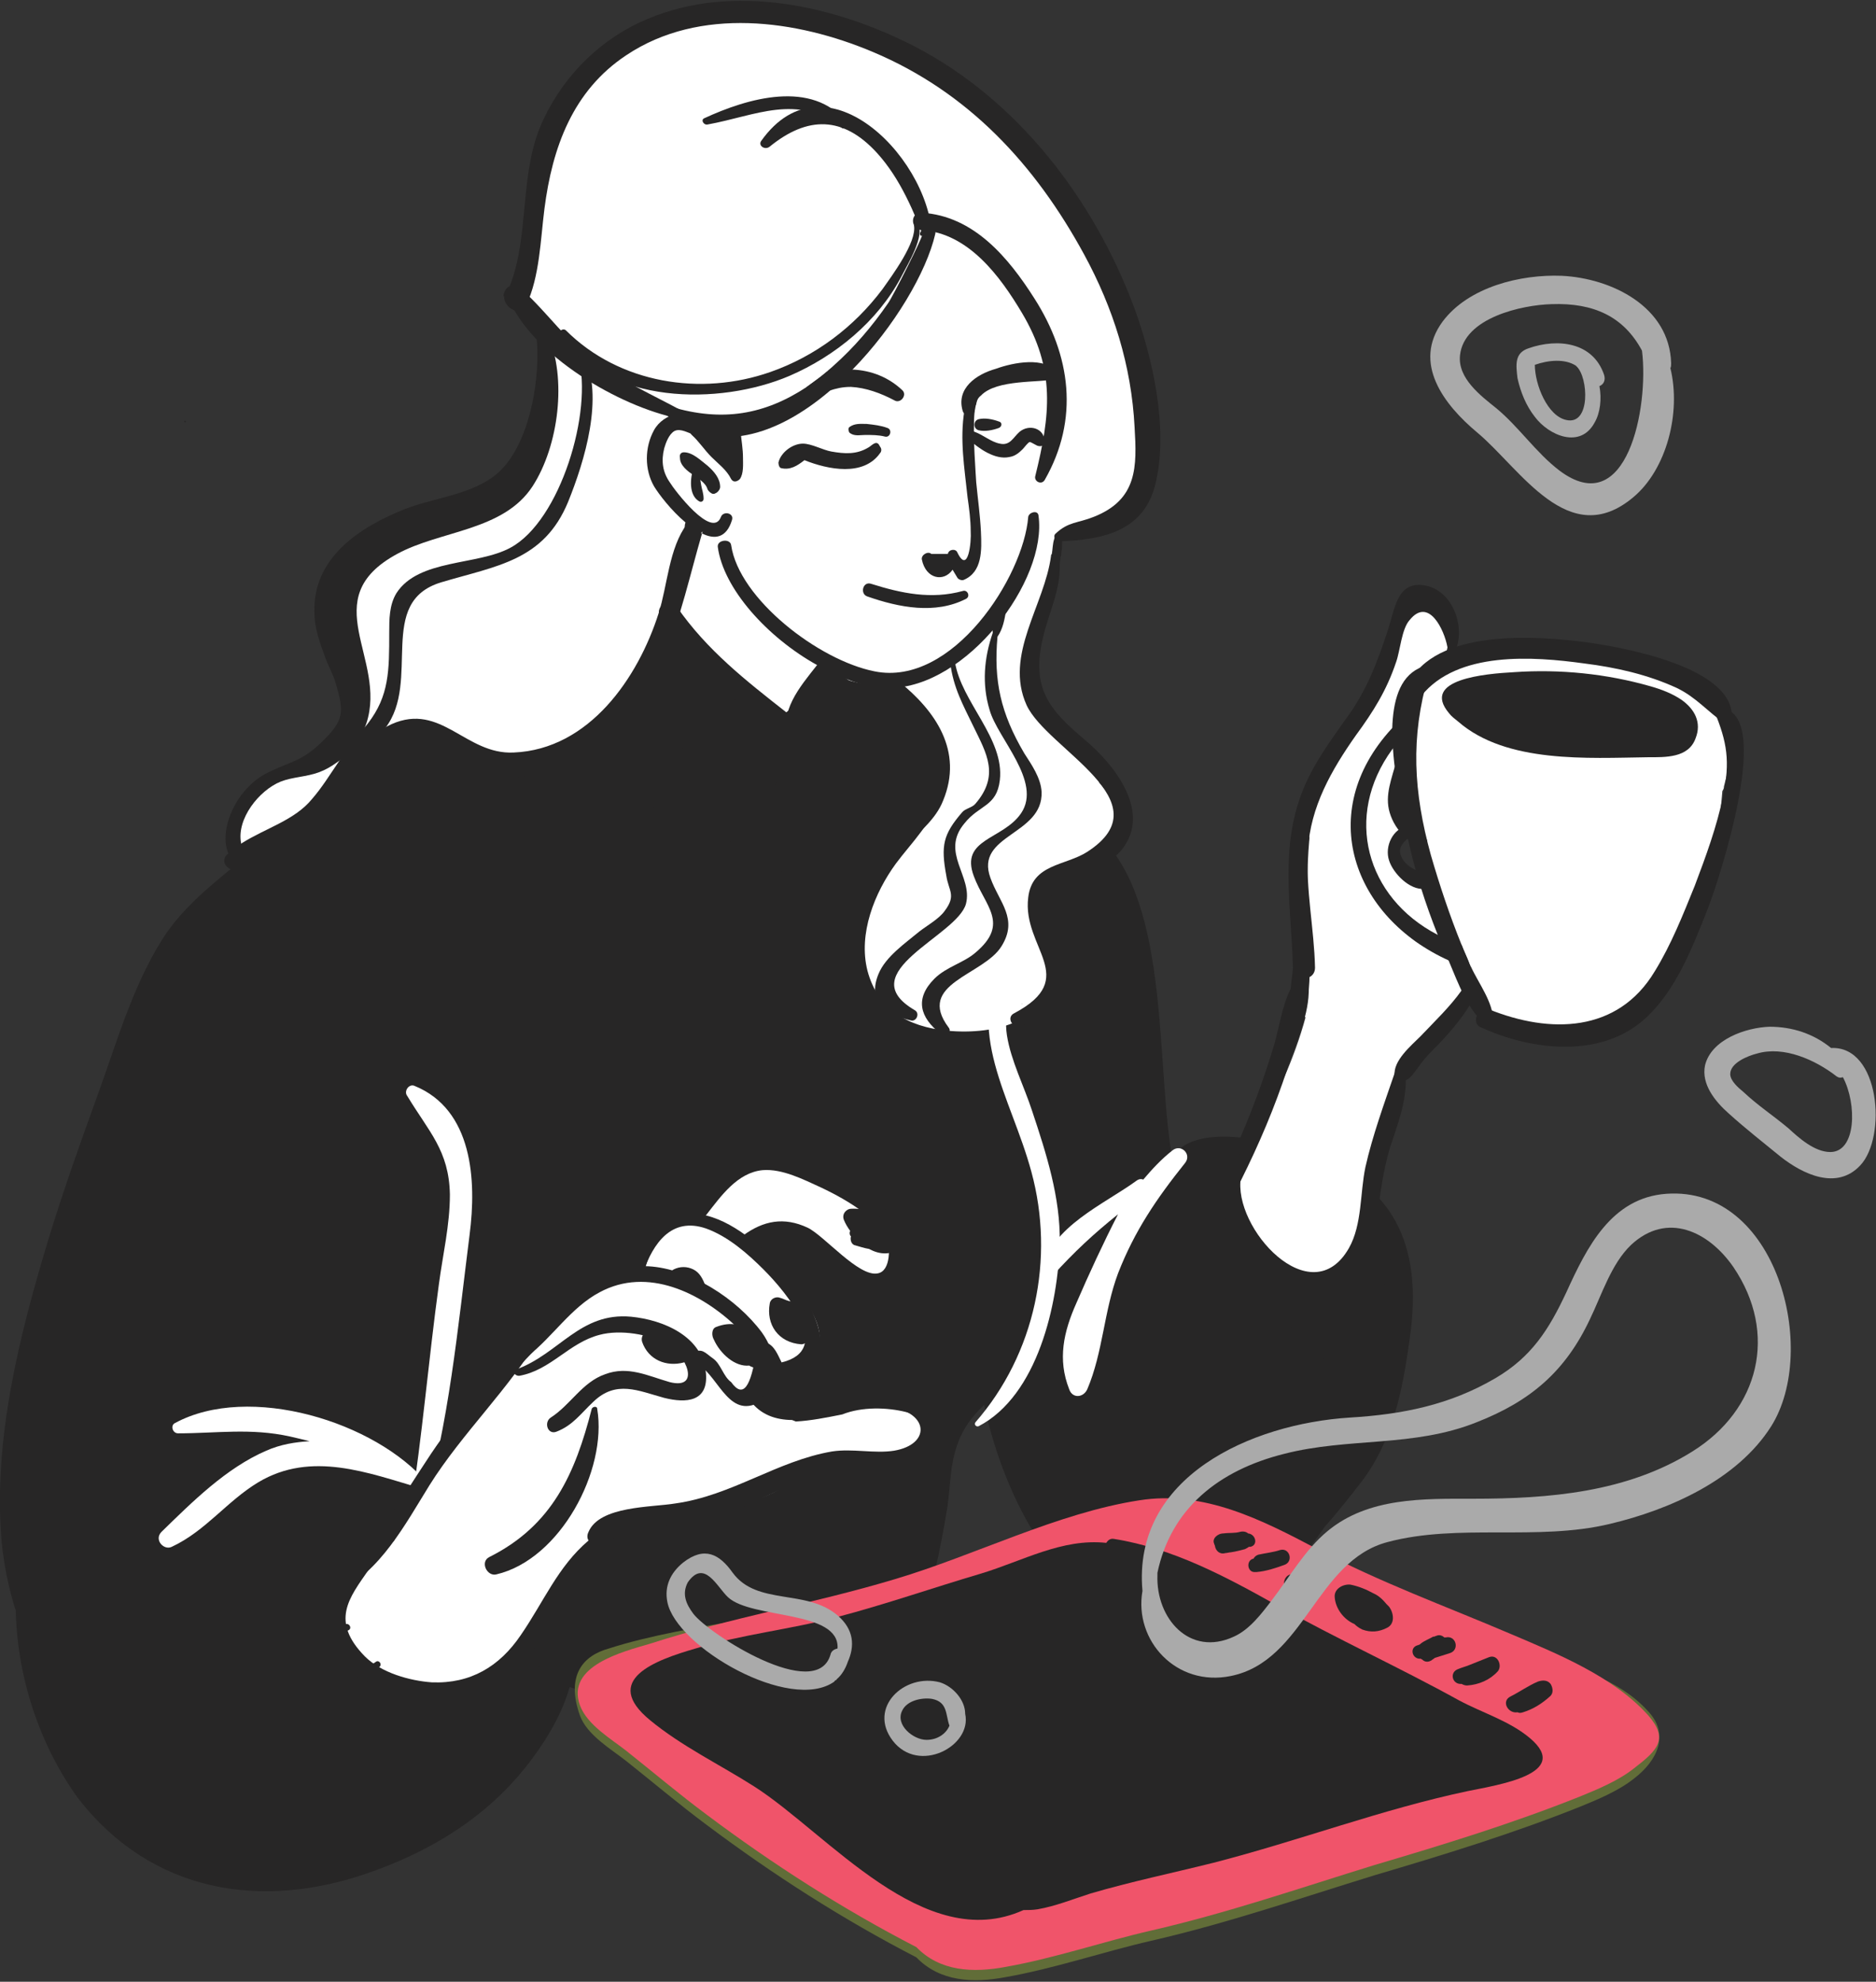 <svg xmlns="http://www.w3.org/2000/svg" xmlns:xlink="http://www.w3.org/1999/xlink" id="Layer_1" x="0px" y="0px" viewBox="0 0 238.1 251.5" style="enable-background:new 0 0 238.1 251.5;" xml:space="preserve"><rect x="0" y="0" width="238.1" height="251.5" fill="#333333" stroke="none"/><style type="text/css">	.st0{fill:#272626;}	.st1{fill:#FFFFFF;}	.st2{fill:#616D38;}	.st3{fill:#F0546A;}	.st4{fill:#AAAAAA;}</style><path class="st0" d="M6.2,157.1c1.8-5.9,3.9-11.8,6-17.6c2.5-6.8,4.5-14.1,8.4-20.3c2.8-4.4,6.8-7.3,10.7-10.6 c4.4-3.7,8.7-7.6,13.4-11c5.6-4.1,11.6-7.6,17.6-11c3.6-2,8-3.1,11.7-5c-0.4-0.9,0.1-2.2,1.3-2.2c3.8,0.3,4.7-3.3,6.1-6.2 c1.2-2.4,2.8-5,5.8-4.6c0.1,0,0.1,0.1,0.1,0.1c5-1.2,11.5,2.7,14.9,5.5c5,4.2,11.8,11.1,14.6,17.6c0.6,0.8,1.1,1.7,1.3,2.6 c6.8-0.9,18.1,8.6,21.4,11.7c9.2,8.5,7.1,29.8,9.4,41.5c-0.4-1.9,4.1-6.1,18.2-0.7c9.1,3.5,13.7,10.4,11.8,23.1 c-0.9,6.6-2.2,13.1-6.3,18.3c-1.4,1.8-2.9,3.7-4.5,5.5c-5.9,8.7-14.7,15.3-25.3,11.3c-9.7-3.7-15.6-16.2-17.9-26.8 c-1.7,1.6-3,3.4-3.7,6c-0.7,2.5-0.6,5.2-1.1,7.8c-0.8,4.7-1.8,9.7-3.5,14.2c-3.1,7.9-9.3,10.7-17.4,11.5c-4.7,0.5-9.9,0.9-14.6,0 c-4.2-0.8-8.2-2.4-12.3-3.7c-1.2,4.3-4.1,8.5-6.7,11.5c-5,5.7-11.5,9.5-18.6,12c-13.8,4.9-27.8,2.6-37.1-9.4 C5,221.4,2.2,212.9,2,204.4c-0.9-2.8-1.5-5.8-1.8-8.8C-0.9,182.6,2.5,169.3,6.2,157.1L6.2,157.1z"></path><path class="st1" d="M20.5,194.4c3.9-3.8,8.2-8.1,13.3-10.3c1.8-0.8,3.7-1.1,5.5-1.2c-0.8-0.2-1.6-0.4-2.5-0.6 c-5-1.1-9.3-0.4-14.2-0.4c-0.7,0-1-1-0.4-1.3c9.4-5.1,25.5-0.2,32.1,7.7c-0.1,0.3-0.4,0.7-0.8,0.6c-6.8-2-14-4.8-20.7-0.8 c-4,2.4-6.7,6.2-11,8.2C20.8,196.8,19.5,195.4,20.5,194.4L20.5,194.4z"></path><path class="st1" d="M132.3,161.2c1-5.5,7.9-8.4,12-11.4c0.3-0.2,0.6-0.2,0.8-0.1c1.1-1.3,2.3-2.6,3.7-3.7c1.1-0.9,2.5,0.5,1.6,1.6 c-3.6,4.5-6.4,8.6-8.5,14c-1.8,4.8-1.9,10-3.9,14.7c-0.5,1.1-1.9,1.2-2.3,0c-1.5-3.8-0.7-7.3,0.9-10.9c1.6-3.7,3.4-7.6,5.3-11.3 c-3,2.4-5.6,4.8-8.3,7.8C133,162.5,132.2,161.8,132.3,161.2L132.3,161.2z"></path><path class="st1" d="M52.6,137.8c7.4,3,7.9,12,7,18.9c-1.5,11.8-2.6,24-6,35.4c-0.3,1-1.7,0.6-1.5-0.4c1.5-9.5,2.3-19.2,3.6-28.7 c0.5-3.8,1.4-7.5,1.4-11.4c-0.1-5.6-2.7-8-5.4-12.5C51.2,138.5,51.9,137.5,52.6,137.8L52.6,137.8z"></path><path class="st1" d="M29.7,107.2c0,0.7,0.7,1.1,1.4,0.8c6-3.2,10-6.5,14.6-11.4c3.6-3.8,8.2-4.6,12.8-2.2c1.8,0.9,3.1,2.2,5.1,2.6 c11.1,2.2,15.5-10.4,20.6-18.3c1.7,2.2,3.7,4.1,5.8,5.5c0.7,0.5,1.5,0.8,2.4,0.9c0.1,0.1,0.2,0.2,0.2,0.3c1.4,1.4,3.4,4.3,5.4,5 c0.2,0.1,0.3,0.1,0.5,0.1c2.4,3.2,8,1.6,8.3-2.8c0-0.5,0.1-1.1,0.1-1.6c2.4,0.8,5,1.1,7.3,0.7c0.8,1.1,1.6,2.1,2.3,3.4 c1.9,3.1,3.4,7.2,2.6,10.9c-0.7,3.3-3.4,5.8-5.4,8.5c-2.7,3.7-4.8,8.9-3.6,13.6c1.3,4.9,5.1,7.1,10.1,7.6c6.2,0.6,13.2-1.3,13.5-7.7 c0.2-4.4-2.7-8,1.6-12.2c1.2-1.2,3-1.7,4.2-2.9c3.5-3.5,2.3-6.1,0-8.7c0.1-0.3,0-0.7-0.2-1c-2.2-2.9-4.5-5.9-6.7-8.8 c-0.2-0.2-0.4-0.4-0.7-0.5c-1-3.8-0.4-8,0.9-12.4c0.7-2.5,2-5.7,1.8-8.7c8.1,0,10.9-7.2,10.7-14.3c-0.2-9.8-5.4-18.7-10-27.2 c-0.8-1.4-1.5-2.9-2.3-4.3c-0.4-0.8-1-1.3-1.7-1.6c-0.2-0.4-0.4-0.8-0.5-1.1l-0.1,0.1c-0.6-0.8-1.3-1.5-2.1-2 c-3.5-7.1-13.2-11.8-20.2-14c-8.1-2.5-20.3-4-27.9,0.6C72.8,8.7,68,17.7,67.2,26.4c-0.4,4.4-1.5,9.7,0.1,13.9c0.6,1.7,1.9,2.5,2.8,4 c0.1,0.2,0.2,0.3,0.2,0.5c-0.7,0.1-1.4,0.7-1.2,1.6c0.1,0.5,0.2,1.1,0.3,1.6c0,0.1,0,0.3,0,0.4c0.3,4.2-1.1,8.7-3.3,12.2 c-3.2,5.2-8.1,5-13.3,6.4c-4.7,1.3-9.5,3.7-10.3,8.8c-0.6,4,1.3,7.4,2,11.2c1.2,5.7-2.5,8.3-7.2,10.4 C32.8,99.3,29.4,101.6,29.7,107.2L29.7,107.2z"></path><path class="st1" d="M46.3,199.6c-0.1-0.2,0-0.4,0.1-0.6c1.4-1.9,3-3.7,4.4-5.6c1.4-4.8,5.3-9,8.5-12.8c2.7-3.1,5.5-6.1,8.4-9.1 c2.2-2.8,4.5-5.5,7.4-7.7c0.1-0.1,0.2-0.2,0.3-0.2c0.4-0.3,0.8-0.3,1.1-0.1c1-0.7,2.1-1.1,3.3-1.2c0.6-0.2,1.3-0.3,1.9-0.4 c0.3-1.9,1-3.5,2.5-5.1c0.2-0.2,0.4-0.3,0.5-0.3c1-1.4,2.3-2.2,4.4-1.6c2.2-3.4,6.5-9.3,10.3-6.5c0.2,0,0.4,0,0.7,0.1 c4.7,0.6,10.1,4.4,12.7,8.4c1.5,2.3,2.1,5-1.4,5.5c-1.6,0.2-3-0.7-4.2-1.6c-1.3-1-2.4-2.7-3.9-3.4c-2.7-1.3-5.7-0.5-8.4,0.4 c3.7,3.5,12.3,10.1,7.9,15c-0.6,0.7-1.7,1-2.6,1.2c-0.4,0.1-1.9,0.4-2.4,0.3c-0.3,0.8-1.3,2.6-1.3,2.9c0.1,1.4,2.6,2.4,4.5,3.2 c1.9-0.1,3.9-0.5,5.9-0.9c2.5-1,5.7-0.9,8.1-0.3c2.2,0.5,5.6,3.1,2.2,4.8h-0.1c0,0.6-0.4,1.3-1.1,1.2c-0.3,0-0.5-0.1-0.8-0.1 c-0.1,0-0.1,0-0.1,0.1c-4.1,0.8-8.3,0.6-12.3,1.1c-7.1,6.4-16.9,5.7-25.4,8.3c-2,1.9-3.9,3.8-5.7,5.9c-1.6,2.9-3.5,5.6-5.4,8.4 c-1.3,1.9-2.3,4.1-4.4,5.3c-3.5,1.9-9,0.7-12.5-0.6c-3-1.2-6.2-3.1-6.5-6.6C42.7,204,44.3,201.7,46.3,199.6L46.3,199.6z"></path><path class="st0" d="M91.1,69.4c-0.1-0.9,1.6-1.1,1.7-0.2c1,6.8,11.1,14.6,18.2,16c9.9,2,18.9-12,19.5-19.6c0.1-0.6,1.2-0.9,1.3-0.2 c1.2,8.3-9.2,21.9-18.9,21.9c-2.6,0-5.4-0.9-8.1-2.3c-0.7,2.9-3.7,5.3-2.9,8.5c0.3,1.1-1.4,1.5-1.8,0.4c-1.3-3.6,1.4-6.7,3.6-9.5 C97.4,80.9,91.8,74.7,91.1,69.4L91.1,69.4z"></path><path class="st0" d="M117,71c0.5,2.5,2.8,2.9,3.9,1.3c0.2,0.3,0.4,0.7,0.6,1c0.1,0.2,0.5,0.4,0.8,0.3c2.4-1,2.3-3.8,2.2-6.1 c-0.1-2.1-0.4-4.2-0.6-6.3c0-0.3-0.5-6.3-0.2-9c0.1-0.4,0.1-0.7,0.2-0.9c0.1-0.6,0.3-1,0.7-1.3c-0.4-0.3-0.4-0.3-1.1-0.5 c-0.3-0.1-0.5,0.1-0.6,0.3c-0.2,0.8-0.4,1.5-0.5,2.3c-0.6,3.7,0,7.2,0.4,11c0.2,1.4,0.4,2.9,0.4,4.3c0.1,1.3-0.3,5.6-1.7,2.7 c-0.2-0.5-1.1-0.4-1.2,0.2c-0.7,0-1.4,0-2.1,0C117.8,69.9,116.9,70.4,117,71L117,71z"></path><path class="st0" d="M122.2,52.2L122.2,52.2c0.3,0.7,1.1,0.7,1.4,0.2c0.1-0.1,0.1-0.2,0.1-0.4s0-0.4,0.1-0.5c0.1-0.6,0.3-1,0.7-1.3 c2-2.1,7.4-1.6,9.6-2.1c0.4-0.1,0.4-0.6,0.2-0.8c-1.7-2.1-5.7-1.3-7.9-0.5C123.9,47.5,121.3,49.3,122.2,52.2L122.2,52.2z"></path><path class="st0" d="M102.2,49.6c-0.1,0.5,0.3,0.9,0.8,0.8c0.8-0.2,1.5-0.5,2.2-0.8c0.9-0.3,1.7-0.5,2.8-0.5 c1.9,0.1,3.8,0.8,5.5,1.7c0.8,0.5,1.7-0.7,1-1.3c-1.7-1.6-3.9-2.5-6.3-2.6c-0.2,0-0.3,0-0.5,0c-0.8,0-1.9,0-2.8,0.3 c-0.8,0.7-1.7,1.3-2.5,1.9C102.3,49.2,102.2,49.4,102.2,49.6L102.2,49.6z"></path><path class="st0" d="M83,54.6c1.2-2.2,4.6-3.1,6-0.5c0.3,0.6-0.2,1.2-0.8,1.1c-0.8-0.2-1.8-0.9-2.6-0.5c-0.7,0.4-1.1,1.5-1.3,2.2 c-0.4,1.6-0.2,3,0.7,4.3c0.6,1,5.4,7.3,6.5,4.4c0.3-0.8,1.7-0.5,1.4,0.4c-0.7,2.3-2.2,2.5-3.8,1.7c0-0.1,0-0.1,0.1-0.2h-0.1 c-0.1,0.1-0.2,0.3-0.4,0.4c-0.3,0.2-0.8,0.1-0.8-0.3c-0.4,0.2-1,0.1-1-0.5c0-0.3,0-0.5,0.1-0.8c-1.8-1.5-3.4-3.6-4-4.6 C81.8,59.6,81.8,56.8,83,54.6L83,54.6z"></path><path class="st0" d="M86.8,57.4c1.1,0,2.1,1,3,1.7c0.8,0.7,1.6,1.6,1.6,2.7c0,0.3-0.3,0.7-0.6,0.8c-0.1,0.1-0.4,0.1-0.5,0 c-0.2-0.1-0.4-0.3-0.5-0.5c-0.2-0.8-1.2-1.4-1.8-1.8c-0.7-0.5-1.7-1.2-1.7-2.2C86.2,57.6,86.5,57.4,86.8,57.4L86.8,57.4z"></path><path class="st0" d="M110.6,74.1c3.8,1.2,7.6,2,11.6,0.9c0.6-0.2,1,0.7,0.4,1c-3.9,2-8.5,1.1-12.5-0.3 C109.1,75.4,109.5,73.7,110.6,74.1L110.6,74.1z"></path><path class="st0" d="M98.8,58.7c0.3-1.3,1.8-2.4,3.1-2.4c1.1,0,2.5,0.8,3.6,1c1.7,0.3,3.2,0.4,4.7-0.5c0.4-0.2,1-1,1.4-0.3 c0,0.1,0.1,0.1,0.1,0.2c0.2,0.2,0.2,0.6,0,0.8c-2.1,3-6.6,2.1-9.6,0.9c-0.9,0.7-1.8,1.3-3,1C98.9,59.3,98.8,59,98.8,58.7L98.8,58.7z "></path><path class="st0" d="M123.7,54.8c1.1,0.4,2.1,1.3,3.2,1.5c1.3,0.3,1.7-0.8,2.5-1.5c1.2-1,3.1-0.5,3.2,1.2c0,0.5-0.4,0.7-0.8,0.6 c-0.2,0-0.9-0.5-1.1-0.5c-0.2,0-0.7,0.7-0.9,0.9c-0.5,0.5-1,0.9-1.7,1c-1.8,0.4-3.9-1.1-5.1-2.2C122.6,55.5,123.1,54.5,123.7,54.8 L123.7,54.8z"></path><path class="st0" d="M107.8,54.2c0.7-0.5,1.4-0.4,2.2-0.4c0.9,0.1,1.8,0.2,2.6,0.5c0.7,0.2,0.4,1.3-0.3,1.1 c-0.8-0.2-1.6-0.2-2.5-0.2c-0.7,0-1.4,0.2-2-0.3C107.7,54.7,107.6,54.4,107.8,54.2L107.8,54.2z"></path><path class="st0" d="M124.2,53.2c0.8-0.2,1.8,0,2.6,0.3c0.4,0.1,0.4,0.6,0,0.8c-0.8,0.3-1.8,0.5-2.6,0.3 C123.5,54.4,123.5,53.4,124.2,53.2L124.2,53.2z"></path><path class="st0" d="M88,59.4c0.1-0.4,0.7-0.3,0.7,0.1c0,0.7,0.2,1.4,0.3,2.1c0.1,0.6,0.3,1,0.3,1.7c0,0.3-0.3,0.5-0.6,0.3 C87.4,62.8,87.6,60.7,88,59.4z"></path><path class="st0" d="M84.5,52.6c6.4,5.3,14.2,2.6,20.7-2.9c1-0.9,2-1.8,3-2.8c5.3-5.4,9.4-12.4,10.5-17.2c0.1-0.4-0.1-0.7-0.5-0.8 l-0.5-0.2c-0.2-0.1-0.5,0.1-0.6,0.3c-0.1,0.2-0.2,0.3-0.3,0.5c-0.1,0.2,0,0.5,0.2,0.4c0.2,0-3.7,7.8-4.3,8.6c-2,2.9-4.3,5.6-6.9,7.9 c-0.3,0.3-0.6,0.5-0.9,0.8c-0.8,0.7-1.7,1.3-2.5,1.9c-5.3,3.5-10.7,4.5-17.3,2.5C84.5,51.4,84,52.2,84.5,52.6L84.5,52.6z"></path><path class="st0" d="M117,27c6.6,0.4,11,5.7,14.3,10.9c4.6,7.2,5.7,15.3,1.3,23c-0.4,0.7-1.4,0.2-1.2-0.5c1.9-7.7,2.6-13.5-1.7-20.7 c-2.8-4.7-6.8-10.1-12.7-10.5C115.5,29.1,115.5,26.9,117,27z"></path><path class="st0" d="M66.3,36.8c3.3,3,5.6,6.5,9.2,9.1c3.5,2.5,7.3,4.2,11,6.2c0.6,0.3,0.2,1.1-0.4,1c-7.5-1.5-18.6-8-21.6-15.3 C64.1,36.8,65.6,36.2,66.3,36.8L66.3,36.8z"></path><path class="st0" d="M28.9,108.1c0.3,0.8,0.8,1.5,1.6,2.1c0.1,0,0.1-0.1,0.2-0.1c0.3-0.3,0.7-0.6,1.1-0.8c-0.7-0.7-1.1-1.5-1.2-2.3 c-0.6-3.1,2.3-6.7,5-7.8c1.5-0.6,3.3-0.6,4.9-1.2c0.8-0.3,1.5-0.7,2.2-1.2c1.5-1,2.8-2.4,3.5-4.2c0.1-0.3,0.2-0.5,0.3-0.8 c2.7-8.2-6.6-15.8,3.9-21.5c5.5-3,13.5-2.9,17.2-8.6c3.3-5.1,4.4-13.7,1.9-19.3c-0.3-0.7-1.5-0.3-1.4,0.4c0.5,4.9-0.7,12.5-4.1,16.4 c-3,3.5-8.5,3.8-12.6,5.4c-5.8,2.3-11.7,6.2-11.5,13.1c0,2,0.7,3.9,1.4,5.8c0.4,1.1,1,2.1,1.3,3.2c1.1,3.7,1.1,4.7-1.8,7.5 c-2.5,2.4-3.8,2.4-6.5,3.7c-1.1,0.5-2.1,1.2-3,2.2C29.4,102.1,28,105.6,28.9,108.1L28.9,108.1z"></path><path class="st0" d="M35.6,105.3c0.7-0.5,1.5-0.9,2.2-1.2c0-0.2,0.1-0.4,0.3-0.5c0.8-0.4,1.6-0.9,2.3-1.4c0.6-0.5,1.2-1.1,1.7-1.8 c1.4-3.5,4.3-7,7.6-8.5c6.3-2.8,9.4,3.9,15.5,3.6C74.8,95.1,81,86,83.6,77.8c1.1-3.4,1.3-8.3,3.6-11.3c0.6,0.5,1.3,1,1.9,1.2 c-3,10.3-4.8,22-14.9,28.1c-3.9,2.3-9.9,3.9-14.2,2.2c-3.6-1.4-5-5.1-9.5-2.9c-3.2,1.6-4.7,5.2-7.3,7.5c-0.2,0.1-0.3,0.2-0.5,0.2 c-0.5,0.6-1.2,1.1-1.9,1.5c-1.4,1-3,1.7-4.5,2.3C35.4,106.9,34.9,105.8,35.6,105.3L35.6,105.3z"></path><path class="st0" d="M96.6,17.9c8.3-11.7,22.1,2.9,21.7,13c0,0.4-0.6,0.5-0.7,0.1c-1.6-4.1-3.3-8.3-6.3-11.6 c-4.3-4.7-8.8-4.7-13.6-0.8C97.1,19.1,96.2,18.5,96.6,17.9L96.6,17.9z"></path><path class="st0" d="M89.4,15c5.4-2.5,13.7-5,18.1,0.6c0.4,0.5-0.4,0.9-0.7,0.6c-5.6-4.4-10.9-1.5-17-0.4 C89.3,15.9,88.9,15.2,89.4,15z"></path><path class="st0" d="M64.7,36.3c2.6-6.6,1.1-14.6,4.3-21.2c2.7-5.7,7.4-10.3,13.2-12.7c10.9-4.6,23.8-1.7,33.9,3.5 c13.1,6.8,22.7,19.4,27.8,33c2.4,6.5,4.4,15.4,2.8,22.3c-1.4,6.2-6.6,7.3-12.3,7.5c-0.5,0-0.8-0.7-0.4-1c1.6-1.5,2.8-1.3,4.8-2.1 c5.6-2.2,5.5-6.4,5.2-11.4c-0.4-7.8-2.7-15.1-6.4-21.9c-6.2-11.4-14.7-20.6-26.8-25.7c-9.7-4.1-22-5.8-31.3,0.4 c-6.8,4.5-9.4,11.7-10.4,19.5c-0.5,3.9-0.6,8.6-2.3,12.2c-0.7,1.5-2.6,0.5-2.8-0.8c0-0.1,0-0.3-0.1-0.4C64,36.9,64.3,36.5,64.7,36.3 L64.7,36.3z"></path><path class="st0" d="M128.7,128.6c8.5-4.5,1-8.3,1.8-14.7c0.5-4.3,4.7-4,7.5-5.8c9.9-6.4-5.1-13-7.7-18.6c-2.9-6.4,2.3-12.7,3.1-19 c0-0.1,0-0.1,0.1-0.2c0.1-0.6,0.1-1.3,0.3-1.9c0.1-0.5,1-0.4,1,0.1c0,0.1,0,0.2,0,0.4c0,0.4,0,0.8-0.1,1.2v0.1c0,0.2,0,0.3-0.1,0.5 c0,0.3-0.1,0.6-0.1,0.9c0.1,3.3-1.3,5.9-2.1,9.2c-1.6,6.6,0.8,9.3,5.3,13.1c3.7,3.1,8.5,9.1,4.7,13.9c-1.6,2-3.9,2.2-6,3.2 c-5.6,2.7-2.1,6.1-1.1,10.3c1.1,4.7-1,8-5.9,8.9C128.5,130.5,127.7,129.1,128.7,128.6L128.7,128.6z"></path><path class="st0" d="M129.7,127.4C129.8,127.4,129.8,127.5,129.7,127.4C129.6,127.5,129.6,127.4,129.7,127.4z"></path><path class="st0" d="M118.6,124.2c1.5-1.5,3.7-2,5.2-3.3c4.4-3.7,1.2-5.9-0.2-9.7c-1.8-4.8,3.7-4.6,6-8c2.7-4-3-9.5-4-13.1 c-1-3.3-0.7-6.6,0.4-9.8c-0.1-0.7,0-1.3,0-2c0-0.4,0.4-0.5,0.7-0.4c0.1-0.2,0.1-0.5,0.2-0.7c0.2-0.4,0.9-0.4,0.8,0.1v0.1 c-0.2,1.2-0.4,2.4-1.1,3.4c-0.5,5.6,0.4,9.7,3.4,14.8c0.9,1.4,2.1,3.1,2.2,4.9c0.2,5.5-8.5,5.4-6.5,10.9c1.1,3.1,3.6,5.2,1.4,8.7 c-2.3,3.7-10.9,4.7-6.7,10.3c0.5,0.6-0.5,1.2-1,0.8C116.7,129.1,116.1,126.7,118.6,124.2L118.6,124.2z"></path><path class="st0" d="M111.5,123.6c0.9-2.2,3.4-3.9,5.2-5.4c0.9-0.7,2.5-1.6,3.2-2.6c1.5-2,0.5-2.5,0.2-4.5c-0.7-3.8-0.4-5.2,2-8 c0.4-0.5,1.3-0.6,1.7-1.1c3.1-3.6,1.4-6.4-0.2-9.7c-1.4-2.9-2.6-5-3-8.2c0-0.3,0.5-0.4,0.6-0.1c0.8,5.1,6.3,9.7,5.7,15 c-0.4,3.4-2.6,3.1-4.5,5.5c-3.1,3.7,1.1,6.7,0.2,10.2c-1.1,4.1-14.7,8.7-6.5,13.5c0.7,0.4,0.2,1.5-0.5,1.3 C112.2,128.7,110.1,127,111.5,123.6L111.5,123.6z"></path><path class="st0" d="M85.9,77c3.8,5.5,8.8,9.4,13.9,13.4c0.3-0.3,0.7-0.4,1.2-0.2c0-0.1,0.1-0.2,0.1-0.3c-0.1-0.1-0.2-0.3-0.2-0.5 c-0.1-1.5,1-2,1.8-3c0.2-0.3,0.5-0.4,0.8-0.4c0-0.2,0.1-0.5,0.1-0.7c0.6-2.5,8.5,4.2,9.1,5.6c2.6,6.1-5.9,7.2-9.6,5 c-7.4-4.4-14.5-10.5-19.3-17.6C83,76.9,85.1,75.7,85.9,77L85.9,77z"></path><path class="st0" d="M65.5,173.8c5.5-2,8.1-7.3,14.6-6.7c4.1,0.4,9.1,2.5,9.5,7.2c0.3,3.6-2.5,3.8-5.3,3.1c-3.3-0.9-6.1-2.3-9,0.5 c-1.6,1.5-2.6,3-4.7,3.8c-1.1,0.4-1.6-1.2-0.7-1.8c2.5-1.6,4-4.5,6.9-5.5c2.9-1.1,5.4,0.2,8.2,1c4,1,2.1-3.5-0.3-4.8 c-2.3-1.3-6-1.9-8.6-1.2c-3.9,1-6.2,4.5-10.2,5.2C65.2,174.6,65,173.9,65.5,173.8L65.5,173.8z"></path><path class="st0" d="M65.9,170.7c5.3-4.5,8.5-10.4,16.4-10c5.3,0.3,11.2,4.1,14.4,8.4c1.8,2.5,3.1,7.3-0.6,9c-3.9,1.8-5.1-4.1-8-5.2 c-0.5-0.2-0.7-0.9-0.2-1.2c1.2-0.7,1.6,0,2.6,0.7s1.3,2.3,2.3,3c1.5,2.1,2.5,0.7,3.2-4c-0.7-1.1-1.6-2.1-2.5-3 c-4.5-4.3-11.3-7.7-17.4-4.4c-3.6,1.9-6,5.7-9.1,8.1C66.2,172.6,65.2,171.3,65.9,170.7L65.9,170.7z"></path><path class="st0" d="M80.6,161.3c1-3.4,2.8-7.2,6.8-7.3c4.1-0.1,8,3.1,10.8,5.8c4.4,4.3,10.5,13.8,0.6,15.3c-0.4,0.1-0.9,0-1.1-0.5 c-0.6-1.1-1.9-2.9-0.8-4.1c0.1-0.1,0.3-0.2,0.4-0.1c1,0.4,1.4,1.5,1.9,2.5c6.6-1.6,0.8-8.7-2.3-11.8c-2-2-4.5-4.2-7.3-5.2 c-4.4-1.5-6.7,1.9-8,5.6C81.4,162.1,80.5,161.9,80.6,161.3L80.6,161.3z"></path><path class="st0" d="M85.5,161.1c0.8-0.4,1.7-0.4,2.5,0s1.2,1.2,1.5,2c0.3,0.9-1.1,1.5-1.5,0.6c-0.2-0.4-0.4-0.8-0.8-1 c-0.3-0.1-0.7-0.1-1,0C85.3,162.8,84.6,161.6,85.5,161.1L85.5,161.1z"></path><path class="st0" d="M88.6,153.5c2.9-4.3,5.8-7.7,11.4-6.3c4.9,1.2,11.6,4.2,14.3,8.7c1.4,2.4,2.2,7.3-1.5,7.9 c-7.2,1.3-9.2-9.8-17.5-5.3c-1.1,0.6-2-1-1-1.7c2.6-1.9,5.2-2.4,8.2-1c2.1,1,6.5,6.3,8.9,5.8c1.7-0.3,1.6-3.5,1.1-4.7s-2-2.3-3-3.1 c-1.6-1.2-3.4-2.2-5.3-3.1c-2.2-1-4.9-2.4-7.4-2.2c-3.2,0.3-5.3,3.3-7.1,5.6C89.2,154.9,88.1,154.3,88.6,153.5L88.6,153.5z"></path><path class="st0" d="M108,153.4c1.8-0.1,3.5,0.6,4.6,1.9c0.7,0.3,1.3,0.8,1.5,1.7h0.1c0.5,0.2,0.8,0.8,0.3,1.2 c-1.4,1.2-2.9,1-4.2,0.3c-0.6-0.1-1.2-0.3-1.9-0.5c-0.4-0.2-0.5-0.7-0.4-1.1c-0.2-0.2-0.2-0.5-0.1-0.7c-0.3-0.4-0.6-0.9-0.8-1.4 C106.8,154,107.5,153.4,108,153.4L108,153.4z"></path><path class="st0" d="M97.7,165.4c0.1-0.6,0.8-0.9,1.3-0.7c0.4,0.1,0.7,0.3,1.1,0.4c0.5,0.1,1.1,0.4,1.5,0.8c0.7,0.6,1.1,1.3,1.2,2 c0,0.2,0.1,0.4,0.1,0.6c0,0.2,0,0.3,0,0.5s0,0.5-0.1,0.7c0,0.1-0.1,0.2-0.1,0.2c0,0.1,0,0.1-0.1,0.2c-0.2,0.3-0.6,0.5-0.9,0.5 C98.8,170.4,97.2,168.1,97.7,165.4L97.7,165.4z"></path><path class="st0" d="M90.9,168.4c1.8-0.7,3.4-0.4,4.6,0.9c0.6,0.4,1.1,0.8,1.5,1.3s0.4,1,0,1.5c-0.2,0.2-0.4,0.4-0.6,0.6 c0,0.5-0.4,1-0.9,0.8c-0.2-0.1-0.3-0.1-0.4-0.2c-1.8,0.2-3.7-1.5-4.5-3.3C90.3,169.5,90.3,168.6,90.9,168.4L90.9,168.4z"></path><path class="st0" d="M82.3,168.9c1.7-0.3,3.5-0.1,4.4,1.6v0.1c0.2,0.2,0.4,0.3,0.6,0.5c0.7,0.5,0.2,1.6-0.5,1.8 c-2.2,0.6-4.5-0.3-5.3-2.6C81.3,169.7,81.7,169,82.3,168.9L82.3,168.9z"></path><path class="st0" d="M44.7,198c0.9-1.3,3-0.1,2.1,1.2c-2.5,3.6-4.9,6.5-0.5,11c2.1,2.1,5.7,3.1,8.5,3.3c4.9,0.2,8.6-2,11.3-6 c2.9-4.2,4.7-8.7,8.6-12c-0.2-0.3-0.2-0.7,0-1.1c1.4-3.3,8-3.1,11-3.6c7.2-1,12.9-5.4,19.9-6.6c2.6-0.4,5.4,0.3,7.9-0.1 c4.6-0.8,4.4-4.7-0.3-5.5c-2-0.4-4,0.2-6,0.6c-3.9,0.8-8.9,2.3-11.8-1.2c-0.6-0.7,0.4-1.8,1.1-1.1c4.5,4.8,13.8-2.4,19.7,0.4 c3.4,1.6,5.9,6,1.7,8.4c-2.3,1.3-5.5,0.4-8,0.4c-5.9,0.1-10.3,2.8-15.5,5.1c-5.4,2.4-11.6,2-17.1,4.2c0,0.1-0.1,0.3-0.2,0.4 c-7.4,6.7-8.6,19.7-20.6,20.1c-4.8,0.2-10.2-1.6-13.2-5.5C39.8,206.1,41.8,202.1,44.7,198L44.7,198z"></path><path class="st0" d="M62.1,197.6c8-4,10.9-10.6,13-18.8c0.1-0.3,0.7-0.4,0.7,0c1.3,7.8-4.7,19.1-12.8,21 C61.8,200.1,60.9,198.2,62.1,197.6L62.1,197.6z"></path><path class="st0" d="M41.8,200.8c5.7-4.5,8.9-10.3,12.9-16.3c3.9-5.8,8.3-10.7,13.4-15.4c0.3-0.2,0.7,0.1,0.5,0.4 c-3.9,6.7-9.9,12.3-14.1,19c-3.1,5-6.2,10.9-11.7,13.6C42.1,202.6,41,201.5,41.8,200.8L41.8,200.8z"></path><path class="st0" d="M30.5,110.2c0.1,0,0.1-0.1,0.2-0.1c0.3-0.3,0.7-0.6,1.1-0.8c3.2-2.3,7.4-3.1,9.7-6.6c1.3-2,1.9-4.2,3.4-6 c1.2-1.5,2.8-2.8,4-4.3c4.6-6-1.2-16,7.1-18.5c7-2.1,13-2.7,16.1-10.2c2.1-5.2,4.6-13.3,2-18.7c-0.2-0.4-0.8-0.1-0.7,0.3 c1.9,6.9-2.3,20.8-8.6,24.2c-4.2,2.3-11.7,1.4-14.5,5.8c-0.9,1.5-0.9,3.3-0.9,5c0,4.8,0,8-2.7,11.5c-0.3,0.4-0.7,0.8-1,1.3 c-1.1,1.2-2,2.4-2.8,3.7c-1.1,1.6-2,3.1-3.3,4.6c-2.2,2.7-5.9,3.7-8.9,5.6c-0.6,0.4-1.1,0.8-1.6,1.2c0,0-0.1,0-0.1,0.1 C27.6,109.3,29.2,111,30.5,110.2L30.5,110.2z"></path><path class="st1" d="M175.7,114c2.6,3.8,7.4,5.1,10,8c1,3.5,2.1,6.8,5.7,8.5c4.5,2,10.9,0.7,14.8-2c4.9-3.5,7.5-11.3,9.8-16.6 c1.8-4.1,2.3-7.7,2.6-11.5c0.1-0.2,0.2-0.3,0.2-0.6c0.8-3.2,2-6.8,0-9.9c-0.5-0.8-1.2-1.1-1.9-1.2c-1.9-4.8-10.1-5.9-15.3-5.7 c-4.1-0.9-8.4-1.1-12.6-0.5c-5.6,0.8-12.1,3.7-10,10.4c0.1,0.3,0.3,0.6,0.5,0.8c-1.1,6-0.2,13,0.7,18.4c-2.8-1-3.6-3.1-2.4-6.3 c0.2-0.3,0.2-0.8,0-1.1c-2.5-4.2,0.3-7,0.5-10.7c0.1-1.1-1.4-1.3-1.9-0.5C172.5,99.7,171.4,107.6,175.7,114z"></path><path class="st1" d="M159.4,144.2c2.5-4.8,4.9-9.9,6.3-15.1c-0.4-0.1-0.8-0.5-0.8-1c0.2-5,1-9.8,1-14.9c0-2.4,0.1-4.6,0.3-6.9 c-0.1-0.2-0.1-0.4-0.1-0.7c0.2-1.2,0.5-2.4,0.8-3.5c0.2-0.8,0.4-1.7,0.7-2.5c0.1-0.5,0.5-0.7,0.9-0.7c2.7-5.5,6.5-10.4,8.3-16.3 c0.8-2.6,2.3-8.8,5.8-4.7c1.1,1.3,1.6,3.6,0.8,5.2c-0.2,0.5-0.8,0.7-1.1,1.1c-1.9,1.1-3.2,2.8-3.9,5.1c-0.2,1.2-0.5,2.4-0.9,3.6 c-1.1,2.8-3,4.8-4.2,7.5c-0.1,0.3-0.2,0.6-0.2,0.9c-1,4.2-1.1,5.9,0.3,10c0.1,0.3,0.2,0.5,0.3,0.8c0.1,0.1,0.3,0.2,0.4,0.3 c1.4,1.9,2.8,3.7,4,5.7c0.8,0.8,1.8,1.6,2.8,2.1c1.1,0.6,3.1,0.8,4,1.9c0.6,0.8,0.7,1.6,0.7,2.5c0.4,0.1,0.8,0.6,0.4,1.1 c-0.3,0.3-0.6,0.7-1,1.1c-0.2,0.4-0.5,0.9-0.7,1.2c-0.2,0.3-0.4,0.4-0.7,0.5c-1.6,2.4-3.5,4.7-5.8,6.6c-3.2,6.5-3.9,13-5.1,20.2 c-0.7,3.9-2.9,7.8-7.5,7.1C157,161.1,152.5,149.4,159.4,144.2L159.4,144.2z"></path><path class="st0" d="M189,128.1c7.7,3.1,16.3,3,21-4.8c2.1-3.4,3.6-7.2,5.1-10.9c1.4-3.7,2.8-7.5,3.6-11.4c0.9-4.4,0.5-6.8-1.1-10.7 c-0.1-0.2,0.1-0.4,0.3-0.4c7.8-0.6,0,22.5-1.1,25.3c-2.1,5.3-4.5,11.7-9.3,15.1c-5.6,3.9-13.6,2.8-19.5,0.1 C186.6,129.9,187.6,127.6,189,128.1L189,128.1z"></path><path class="st0" d="M176.8,95.1c0.3,4.4,1.4,9,1.9,11.4c0.9,4.1,2.2,8.2,3.8,12.2c0.4,1,0.8,2.1,1.3,3.1c0,0.1,0.1,0.1,0.1,0.2 c1.1,2.6,2.5,6.5,4.8,8.1c0.4,0.2,0.8-0.1,0.8-0.5c0.1-2.3-1.9-4.9-2.8-6.9c-0.1-0.1-0.1-0.3-0.2-0.4c-0.3-0.8-0.7-1.6-1-2.4 c-1.5-3.7-2.8-7.6-3.9-11.4c-2.2-8-2.6-14.9-0.3-22.8c0.2-0.7-0.6-1.2-1.2-0.9c-2.5,1.2-3.3,4.2-3.4,7.7 C176.7,93.4,176.7,94.3,176.8,95.1L176.8,95.1z"></path><path class="st0" d="M178.7,86.9c3.4-7.2,16.4-6.2,22.6-5.4c4.3,0.6,19.1,3.1,18.5,9.8c0,0.4-0.5,0.8-0.9,0.5 c-2.2-1.5-3.6-3.3-6.1-4.5c-3.7-1.7-7.7-2.6-11.7-3.1c-6.5-0.9-16.1-1.6-20.7,4.1C179.6,89.3,178.2,88,178.7,86.9L178.7,86.9z"></path><path class="st0" d="M183.9,90.5c0.3,0.4,0.7,0.7,1.2,1.1c6.1,5.3,16.5,4.6,24,4.5c2.3,0,5.2,0.1,6.1-2.4c0.8-2-0.1-3.7-1.8-4.9 c-1.2-0.8-2.5-1.3-3.9-1.7c-5.6-1.6-11.5-2.2-17.3-1.8C188.5,85.5,180.3,86.2,183.9,90.5L183.9,90.5z"></path><path class="st0" d="M177.4,95.8c0.1-0.3,0.3-0.5,0.6-0.6c0.2,0,0.3-0.1,0.4,0l0.2,0.1c0.2,0.1,0.4,0.4,0.4,0.7 c-0.2,1.7-1,3.5-1,5.2c0,2.5,2.3,3.4,3.1,5.4c0.1,0.3-0.2,0.7-0.5,0.7c-2.3-0.3-4.1-2.8-4.4-5C175.9,100.1,177,97.9,177.4,95.8 L177.4,95.8z"></path><path class="st0" d="M178.7,104.8c0.6-0.1,1.1,0.6,0.6,1c-1,1-2.2,1.7-1.3,3.2c0.8,1.3,2,1.4,3.2,2.2c0.7,0.5,0.4,1.5-0.4,1.6 c-1.9,0.2-4-2-4.5-3.6C175.7,107.4,176.8,105.1,178.7,104.8L178.7,104.8z"></path><path class="st0" d="M183.9,121.9c0.5,0.2,1,0.4,1.5,0.6s0.9,0,1.1-0.2c-0.3-0.8-0.7-1.6-1-2.4c-1.1-0.4-2.1-0.8-3.1-1.3 c-9-4.7-11.9-15-5.7-23.5c0.5-0.6,1-1.3,1.6-1.9c0.7-0.8-0.4-1.9-1.2-1.2c-0.2,0.2-0.3,0.3-0.5,0.5 C166.9,103.1,171.7,116.4,183.9,121.9L183.9,121.9z"></path><path class="st0" d="M180.3,131.5c1.8-1.9,3.7-3.7,5.2-5.8c0.7-1,2.2-0.1,1.6,0.9c-1.2,2.2-2.7,4-4.5,5.9c-0.9,0.9-1.8,1.8-2.5,2.8 c-0.7,0.9-1,1.6-2.1,2c-0.5,0.2-1-0.3-1-0.8C176.8,134.6,179.1,132.7,180.3,131.5L180.3,131.5z"></path><path class="st0" d="M155.5,148.6c2.4-5,4.4-10.1,6-15.3c0.8-2.4,1.1-5.4,2.3-7.8c0.1-0.9,0.2-1.8,0.3-2.6c-0.2-8-1.8-15.6,1.5-23.2 c1.3-3,3.2-5.6,5.1-8.3c2.7-3.6,4.1-7.3,5.5-11.6c0.9-2.8,1.2-6.4,5.1-5.4c3.1,0.9,4.5,4.9,3.6,7.7c-0.2,0.6-1.1,0.7-1.2,0 c-0.4-2.2-2.4-6.4-4.8-3.4c-1,1.1-1.2,3.9-1.7,5.3c-1.2,3.6-2.9,6.3-5.1,9.3c-3.1,4.4-5.8,9.1-6.1,14.6c-0.3,5,0.8,10,0.9,14.9 c0,0.6-0.3,1-0.7,1.2c0,0.7-0.1,1.4-0.1,2c-0.1,3.2-1.8,6.9-2.7,9.6c-1.6,4.9-3.6,9.6-5.9,14.2C156.9,151.1,154.9,149.9,155.5,148.6 L155.5,148.6z"></path><path class="st0" d="M155.6,148.9c0.5-1.2,2.1-0.7,1.9,0.5c-1.1,6.4,8.9,17.4,13.7,9c1.7-3,1.4-7,2.1-10.3c0.9-4,2.4-8.1,3.7-11.9 c0.3-0.7,1.3-0.6,1.4,0.2c0.2,3.3-1,6.2-2,9.3c-0.9,3-1.2,5.9-1.7,9c-0.7,3.9-2.4,8.1-6.8,8.8C161,164.7,152.9,155.7,155.6,148.9 L155.6,148.9z"></path><path class="st0" d="M110.2,108.4c2.7-2.5,5.2-4.6,6.6-8.1c2.2-5.7-1.1-8.5-3.6-13.1c-0.3-0.6,0.4-1.1,0.9-0.7 c4.6,3.7,8.2,8.8,5.6,15.1c-0.9,2.3-2.9,3.9-4.6,5.6c-1.2,1.2-2.6,2.2-3.7,3.5c-2.5,2.8-3.3,5.5-3.8,9.1c-0.1,0.6-1.1,0.6-1.2,0 C105.2,114.5,106.2,112.1,110.2,108.4L110.2,108.4z"></path><path class="st0" d="M109.6,96c-0.2-0.4,0.1-0.9,0.6-0.8c3.2,0.7,1.7,6.7,0.5,8.5c-1.4,2.2-3.6,3.6-5.8,4.9c-3.4,2-5.7,3.5-5.7,7.8 c0,0.5-0.7,0.7-1,0.3C93.6,107.9,114.2,106.4,109.6,96L109.6,96z"></path><path class="st0" d="M92.5,104c3.6-3.1,7.4-4.4,9.2-9.2c0.2-0.6,1.1-0.7,1.3,0c1,3.4-2.2,6-4.7,7.7c-1.9,1.3-4,2.5-5.5,4.2 c-1.7,1.9-1.9,4.3-3.2,6.5c-0.3,0.6-1.1,0.3-1.1-0.3C88.2,109.4,90,106.2,92.5,104L92.5,104z"></path><path class="st0" d="M79.8,106.8c1.9-2.9,4.3-5.3,5.7-8.6c0.9-2,1.3-4.2,2.1-6.3c0.9-2.3,2.9-5.9,5.9-4.5c0.5,0.2,0.3,1-0.1,1.1 c-4.1,1.2-4.1,5.5-5.3,9c-1.4,3.9-3.8,8-7.5,9.9C80,107.7,79.5,107.2,79.8,106.8L79.8,106.8z"></path><path class="st0" d="M71.9,101.4c0.6-1.4,1.9-2.4,2.8-3.7c1.1-1.6,1.8-3.3,1.9-5.3c0-0.6,0.9-0.8,1-0.1c0.3,2,0.1,3.9-0.8,5.8 c-0.7,1.6-2.2,3.8-4,4.3C72.3,102.5,71.7,101.9,71.9,101.4L71.9,101.4z"></path><path class="st0" d="M88.1,53.8c0.6-0.2,1.3,0,1.9,0.3c0.1-0.1,0.2-0.2,0.3-0.2c0.8-0.2,1.3,0.1,1.6,0.7c0.1,0,0.1,0,0.2,0.1 c0.2-0.5,1.1-0.5,1.3,0.1c0-0.4,0.6-0.4,0.6,0c0.1,1.1,0.3,2.2,0.3,3.3c0,0.8,0.1,2-0.4,2.7c-0.3,0.3-0.8,0.5-1.1,0 c-0.6-1.2-1.6-1.9-2.5-2.8c-0.9-0.9-1.6-2-2.5-2.8C87.3,54.7,87.6,54,88.1,53.8L88.1,53.8z"></path><path class="st0" d="M39.2,218.3c0-0.2,0.1-0.4,0.3-0.6c0,0,0,0,0.1-0.1s0.2-0.1,0.3-0.2c1.6-0.5,2.9-2,4.1-3.2 c1.2-1.2,2.3-2.4,3.7-3.3c0.4-0.3,0.8,0.3,0.5,0.6c-1.4,1.4-2.6,2.9-4,4.3c-1.1,1.2-2.3,2.4-3.8,3C39.7,219.3,39.3,218.8,39.2,218.3 C39.3,218.3,39.3,218.3,39.2,218.3L39.2,218.3z"></path><path class="st0" d="M35.4,213.3c1.2-3.2,5.1-6.5,8.5-7.2c0.5-0.1,0.8,0.6,0.3,0.8c-1.7,0.8-3.2,1.7-4.6,3c-1.2,1.2-2.2,2.7-3.5,3.8 C35.9,213.9,35.3,213.7,35.4,213.3L35.4,213.3z"></path><path class="st0" d="M33.6,203.7c0.9-1.7,3.5-3.2,5.1-4c1.5-0.8,3.3-1.5,4.9-0.5c0.5,0.3,0.1,1-0.4,0.8c-3.5-1.7-6.2,3.8-9.1,4.4 C33.7,204.4,33.5,204.1,33.6,203.7z"></path><path class="st0" d="M42.3,193c0.7-1.5,4.1-1.4,5.4-1.1c1.7,0.4,2.8,1.6,2.4,3.4c-0.1,0.6-0.9,0.4-0.9-0.1c-0.2-1.5-1.7-1.7-2.9-1.7 c-0.7,0-1.3,0.1-2,0.2c-0.6,0.1-1.1,0.4-1.7,0.2C42.3,193.7,42.1,193.3,42.3,193L42.3,193z"></path><path class="st0" d="M46.2,224.3c0.7-0.6,1.5-1,2.3-1.6c0.9-0.7,1.7-1.6,2.4-2.6c1.2-1.7,2.2-3.5,3.4-5.2c0.4-0.6,1.3-0.1,1,0.6 c-1.1,2.2-2.3,4.4-3.8,6.3c-1.1,1.4-2.8,3.5-4.8,3.3C46.2,225.1,45.9,224.6,46.2,224.3L46.2,224.3z"></path><path class="st0" d="M58.9,220.8c1.2-2.4,1.6-4.7,0.4-7.1c-0.2-0.4,0.3-1.1,0.7-0.7c2,1.6,2,4,1.4,6.4c-0.6,2.1-1.9,5.8-4.1,6.5 c-0.3,0.1-0.7-0.2-0.7-0.5C56.7,223.7,58.2,222.2,58.9,220.8L58.9,220.8z"></path><path class="st0" d="M65.6,209c4.4,1.4,3.9,7.6,2.1,10.8c-0.2,0.3-0.7,0.2-0.7-0.2c0.2-3,1.6-7.9-1.8-9.5 C64.5,209.8,64.9,208.8,65.6,209L65.6,209z"></path><path class="st0" d="M169.7,167.7c0.8-2.1,0.2-3.7,0.3-5.8c0-0.4,0.5-0.6,0.8-0.3c3.2,2.6,0,9.9-2.5,12c-0.4,0.3-0.9,0-0.8-0.5 C167.8,171.1,169,169.5,169.7,167.7L169.7,167.7z"></path><path class="st0" d="M162.9,166.5c0.6-1.3,1-3,2.2-3.8c0.3-0.2,0.6,0.1,0.6,0.4c0,1.5-1,2.9-1.5,4.2c-0.4,1.1-0.7,3.2-2,3.7 c-0.2,0.1-0.3,0-0.4-0.2C161.1,169.7,162.5,167.6,162.9,166.5L162.9,166.5z"></path><path class="st0" d="M155.3,161.6c1.2-1.6,2.5-2.9,4.2-3.9c0.5-0.3,1,0.4,0.6,0.8c-1.4,1.3-2.8,2.8-3.8,4.4 c-0.9,1.4-1.4,3.2-2.5,4.4c-0.3,0.3-0.8,0-0.8-0.3C152.8,165.1,154.3,163,155.3,161.6L155.3,161.6z"></path><path class="st0" d="M156.4,151.9c0.6-0.1,1,0.7,0.4,1c-1.4,0.7-2.8,1.7-3.9,2.8c-1.1,1.1-1.9,2.6-2.9,3.8c-0.3,0.4-0.8,0.2-0.9-0.2 C148.9,155.9,153.4,152.5,156.4,151.9L156.4,151.9z"></path><path class="st0" d="M153.4,145.9c1.6-1,3.3-1.3,4.8-0.1c0.4,0.3,0,0.9-0.5,0.8c-1.7-0.4-3.1,0.1-4.4,1.3c-1,0.9-1.6,2.5-2.7,3.1 c-0.4,0.2-0.8,0-0.8-0.5C149.6,148.8,152,146.8,153.4,145.9L153.4,145.9z"></path><path class="st0" d="M173.5,154.6c0.6,0,1.2,0,1.8,0c0.2,0,0.4,0.1,0.4,0.3c1,3.5,1.4,7.5-1.4,10.2c-0.2,0.2-0.5,0-0.4-0.3 c0.9-1.6,1.3-3.3,1.4-5.1c0-0.7,0-1.5,0-2.2c-0.1-1.5-0.2-2.1-1.8-2.2C173.1,155.3,173.1,154.6,173.5,154.6L173.5,154.6z"></path><path class="st0" d="M164.6,173.3c3-0.6,5.2-1,7.1-3.7c1.5-2.1,2.4-4.7,2.9-7.1c0.1-0.3,0.5-0.2,0.5,0.1c-0.1,3.1-0.9,6.1-2.8,8.5 c-1.7,2.2-4.7,4.3-7.6,3.3C164.2,174.2,164.1,173.4,164.6,173.3L164.6,173.3z"></path><path class="st0" d="M71.8,41.9c6.8,6.8,17.2,8.4,26,5.3c5.7-2,10.6-5.7,14.2-10.5c1.2-1.7,4.4-6,4-8.1c0-0.2,0.3-0.5,0.4-0.3 c1.2,1.4-1.3,5.4-2,6.8c-3,5.7-8.4,10.1-14.2,12.6c-8.9,3.8-23.2,3.7-29.1-5.3C70.8,42.1,71.4,41.6,71.8,41.9L71.8,41.9z"></path><path class="st2" d="M73.6,217.7c0.9,2.5,4,4.3,5.9,5.8c3.4,2.7,6.7,5.5,10.2,8.1c8.4,6.3,17.3,12,26.6,16.8c3,3.1,7.2,3.3,11.4,2.5 c6.2-1.1,12.3-3.2,18.4-4.6c9.6-2.2,18.9-5.4,28.3-8.3c8.8-2.6,17.6-5.3,26.1-8.7c2.2-0.9,4.9-2,6.9-3.6c3-2.3,4.5-5.6,1.8-8.5 c-4.5-5-11.6-6-17.7-8.6c-8.2-3.5-16.5-6.5-24.4-10.7c-7-3.7-14.4-7.5-22.6-6.2c-10.4,1.6-20.9,7-31,10c-10.3,3.1-26,4.2-36.2,7.5 C74,210.1,71.8,212.6,73.6,217.7L73.6,217.7z"></path><path class="st3" d="M73.6,216.4c0.9,2.5,4,4.3,5.9,5.8c3.4,2.7,6.7,5.5,10.2,8.1c8.4,6.3,17.3,12,26.6,16.8c3,3.1,7.2,3.3,11.4,2.5 c6.2-1.1,12.3-3.2,18.4-4.6c9.6-2.2,18.9-5.4,28.3-8.3c8.8-2.6,17.6-5.3,26.1-8.7c2.2-0.9,4.9-2,6.9-3.6c3-2.3,4.4-3.7,1.8-6.7 c-4.5-5-11.5-7.8-17.6-10.4c-8.2-3.5-16.5-6.5-24.4-10.7c-7-3.7-14.4-7.5-22.6-6.2c-10.4,1.6-20.9,7-31,10 c-10.3,3.1-20.9,4.9-31.1,8.2C79.1,209.6,71.8,211.4,73.6,216.4L73.6,216.4z"></path><path class="st4" d="M183.1,40.8c3.3-4.4,9.9-6,15.1-5.8c6.3,0.3,13.7,3.9,13.9,11.1c0,0.2,0,0.5-0.1,0.6c1.4,5.7-0.5,12.9-4.7,16.4 c-8.2,6.9-14.3-3.6-19.8-8.2C183.3,51.4,179.2,46.1,183.1,40.8z M189.9,51.8c2.9,2.4,5,5.6,8,7.9c8.6,6.5,11.4-8,10.5-15.2 c-2.3-4.3-6.1-6.1-11.5-5.9c-3.7,0.1-11.1,1.7-11.6,6.5C185,48,187.9,50.2,189.9,51.8L189.9,51.8z"></path><path class="st4" d="M194,44.2c3.7-1.3,8.2-0.8,9.6,3.4c0.2,0.7-0.1,1.2-0.6,1.4c0.3,1.6,0.1,3.4-0.6,4.6c-1.8,3.4-5.8,1.7-7.6-0.7 c-1.1-1.4-1.8-3.1-2.2-4.9C192.4,46.3,192.2,44.8,194,44.2L194,44.2z M198.8,53.3c3.1,0.7,2.8-5.4,1.3-6.8c0,0,0,0-0.1-0.1 c-1.4-0.9-3.5-0.7-5.2-0.1C194.8,48.8,196.4,52.8,198.8,53.3L198.8,53.3z"></path><path class="st0" d="M95.7,226.7c9.4,6,21.6,21.4,34.2,15.7c0.6,0,1.2,0,1.8-0.1c2.3-0.4,4.5-1.3,6.7-2c5.1-1.5,10.4-2.6,15.6-3.9 c10.9-2.8,21.4-6.8,32.3-9.1c3.9-0.8,13.2-2.2,7.9-6.7c-2.6-2.2-6-3.2-9-4.8c-7.6-4.2-15.5-7.8-23-12c-6.6-3.7-13.3-7.3-20.8-8.5 c-0.5-0.1-0.8,0.2-1,0.5c-5.6-0.6-10.6,2.3-15.9,3.9c-6.1,1.8-12.1,3.9-18.2,5.5c-6,1.6-12.1,2.2-18,4c-5.2,1.5-12,4-5.8,9.1 C86.5,221.6,91.3,223.9,95.7,226.7L95.7,226.7z"></path><path class="st0" d="M169.4,202.7c-0.1-1.1,1.1-1.7,2-1.6c1,0.2,2,0.6,2.9,1.1c0.7,0.3,1.2,0.8,1.7,1.4c0.1,0.1,0.2,0.2,0.3,0.3 c0.6,0.8,0.8,2.2-0.3,2.7c-1,0.5-2,0.6-3.1,0.2c-0.4-0.2-0.7-0.4-1-0.7C170.5,205.5,169.5,204.1,169.4,202.7z"></path><path class="st0" d="M164.1,199.8c0.4,0,0.8-0.1,1.2-0.2c0.5-0.1,1.1-0.3,1.6-0.5s1.1,0.2,1.2,0.7c0.1,0.5-0.1,0.9-0.5,1.1 c-0.1,0.1-0.1,0.1-0.2,0.1c-0.1,0-0.1,0-0.1,0c-0.5,0.2-1,0.4-1.6,0.6c-0.5,0.2-1.1,0.4-1.7,0.4c-0.4,0-0.8-0.2-1-0.6 C162.8,200.7,163.2,199.7,164.1,199.8L164.1,199.8z"></path><path class="st0" d="M159.1,197.8c0.1-0.2,0.3-0.4,0.6-0.5c0.9-0.2,1.9-0.3,2.8-0.6c1.2-0.3,1.7,1.5,0.5,1.9 c-1.1,0.4-2.3,0.8-3.5,0.9c-0.1,0-0.2,0-0.2,0C158.3,199.6,158.1,198,159.1,197.8L159.1,197.8z"></path><path class="st0" d="M155.3,194.6c0.7-0.1,1.4,0,2.1-0.2c0.4-0.1,0.8,0,1,0.2c1,0.1,1.3,1.5,0.3,1.7c-0.1,0-0.1,0-0.2,0 c-0.1,0.1-0.3,0.2-0.5,0.3c-0.4,0.1-1.1,0.3-1.8,0.4c-0.2,0-0.5,0.1-0.7,0.1c-0.7,0.2-1.2-0.3-1.3-0.9c0-0.1-0.1-0.2-0.1-0.3 C153.8,195.3,154.5,194.6,155.3,194.6L155.3,194.6z"></path><path class="st0" d="M179.9,208.8c0.1,0,0.2-0.1,0.3-0.1l0.1-0.1c0.5-0.4,1.1-0.6,1.6-0.9c0,0,0,0,0.1,0s0.2-0.1,0.3-0.1 c0.4-0.2,0.8,0,1,0.2c0.1,0,0.1,0,0.2,0c1.3-0.3,1.8,1.6,0.5,2c-0.6,0.2-1.3,0.4-1.9,0.6c-0.1,0.1-0.3,0.2-0.4,0.3 c-0.5,0.3-0.9,0.2-1.2-0.1c-0.1,0-0.1-0.1-0.2-0.1c-0.1,0-0.1,0-0.2,0C179.2,210.4,178.9,209.1,179.9,208.8L179.9,208.8z"></path><path class="st0" d="M185.1,211.8c0.5-0.2,0.9-0.3,1.4-0.5c0.8-0.3,1.7-0.7,2.5-1c1.1-0.4,1.7,1.1,1.1,1.8c-1,1.1-2.4,1.7-3.9,1.8 c-0.3,0-0.5-0.1-0.7-0.2C184.3,213.8,183.9,212.2,185.1,211.8L185.1,211.8z"></path><path class="st0" d="M191.7,215.3c1.2-0.6,2.3-1.4,3.5-1.9c0.6-0.2,1.2-0.2,1.6,0.3c0.3,0.5,0.4,1.2-0.1,1.6c-1,0.9-2.1,1.6-3.4,2 c-0.3,0.1-0.5,0.1-0.7,0C191.4,217.5,190.5,215.9,191.7,215.3L191.7,215.3z"></path><path class="st4" d="M216.4,135.2c0.8-3.3,5.2-4.8,8.2-4.9c2.9,0,5.6,0.9,7.8,2.7c6.2-0.3,7.1,11.3,3.7,14.9 c-3,3.2-7.3,1.1-10.1-1.1c-2.2-1.8-4.5-3.6-6.6-5.5C217.7,139.8,215.9,137.6,216.4,135.2L216.4,135.2z M221.3,138.6 c1.8,1.7,3.8,3,5.7,4.6c1.3,1.2,3.3,3,5.3,3c3.3,0,3.4-6.1,1.6-9.5c-0.3,0.1-0.5,0.1-0.8-0.1c-2.7-2.1-6.7-3.9-10.1-2.9 c-1.2,0.3-3.4,1.2-3.4,2.6C219.6,137.2,220.7,138.1,221.3,138.6L221.3,138.6z"></path><path class="st1" d="M123.8,180.5c7.6-8.7,10.1-20.8,7.1-31.8c-2.6-9.6-8.6-17.7-3.4-27.3c0.5-0.9,1.8-0.3,1.6,0.7 c-0.5,3.1-1.8,6.1-1.3,9.3s2.2,6.5,3.2,9.6c1.8,5.4,3.6,11,3.5,16.7c-0.2,7.8-2.8,19.4-10.3,23.3 C123.9,181.1,123.6,180.8,123.8,180.5L123.8,180.5z"></path><path class="st4" d="M145,201.9c-1.3-14.5,13.8-21.2,26.3-22c6.7-0.4,12.7-1.6,18.5-5c4.6-2.7,6.8-6.2,9-10.9 c2.6-5.7,5.7-12,12.7-12.5c14-1,19.4,19.8,13.3,29.5c-4.3,6.8-12.9,10.6-20.5,12.4c-9.2,2.2-19.2-0.1-28.2,2.3 c-9.1,2.4-10.5,15.1-19.9,17C149.3,214.1,143.9,208.2,145,201.9L145,201.9z M156.6,207.7c2-0.9,3.5-2.9,4.8-4.6 c2.3-3,4.2-6.4,7.1-8.8c5.2-4.3,12.2-4.1,18.5-4.1c9.6,0,19.5-0.8,27.8-6c8.5-5.3,10.9-15,5.2-23.4c-3.1-4.5-8.4-7.1-13-2.8 c-2.5,2.4-3.7,6.3-5.2,9.4c-3.1,6.6-7.5,10.4-14.4,13.1c-8,3.2-16.2,1.9-24.4,4c-8.4,2.1-14.4,7-16.1,15.1c0,0.1,0,0.2,0,0.3 C146.7,205.4,151,210.3,156.6,207.7L156.6,207.7z"></path><path class="st4" d="M119.3,213.5c1.6,0.5,3.2,2.2,3.2,4c0.9,4.1-5.9,7.7-9.2,3.4C110.1,216.7,114.8,212.3,119.3,213.5L119.3,213.5z  M117.6,220.8c1.4,0,2.5-0.8,2.9-1.8c-0.5-1.4-0.2-3-2.2-3.4c-1.3-0.2-3.2,0.2-3.8,1.5C113.6,218.9,115.9,220.8,117.6,220.8z"></path><path class="st4" d="M86.7,198.3c2.7-2.1,4.6-1.1,6.3,1.3c3.1,4.2,9.3,2,13.3,5.4c2.1,1.8,2.2,3.9,1.3,5.9c-0.3,0.9-0.8,1.7-1.4,2.2 c0,0,0,0.1-0.1,0.1c-0.1,0.1-0.2,0.1-0.2,0.2c-5.6,4-20.1-4.4-21.2-10.1C84.3,201.3,85.1,199.6,86.7,198.3L86.7,198.3z M88,204.8 c2,2.6,15.6,11.3,17.4,5.2c0.1-0.5,0.5-0.7,0.9-0.8c0.3-4.9-10.9-3.7-13.9-6.5c-1.4-1.3-3-4.9-5.1-1.9 C86.5,202.3,87.1,203.6,88,204.8L88,204.8z"></path><path class="st0" d="M23.5,53.4c0.1,0,0.1,0.2,0,0.2S23.3,53.4,23.5,53.4z"></path></svg>